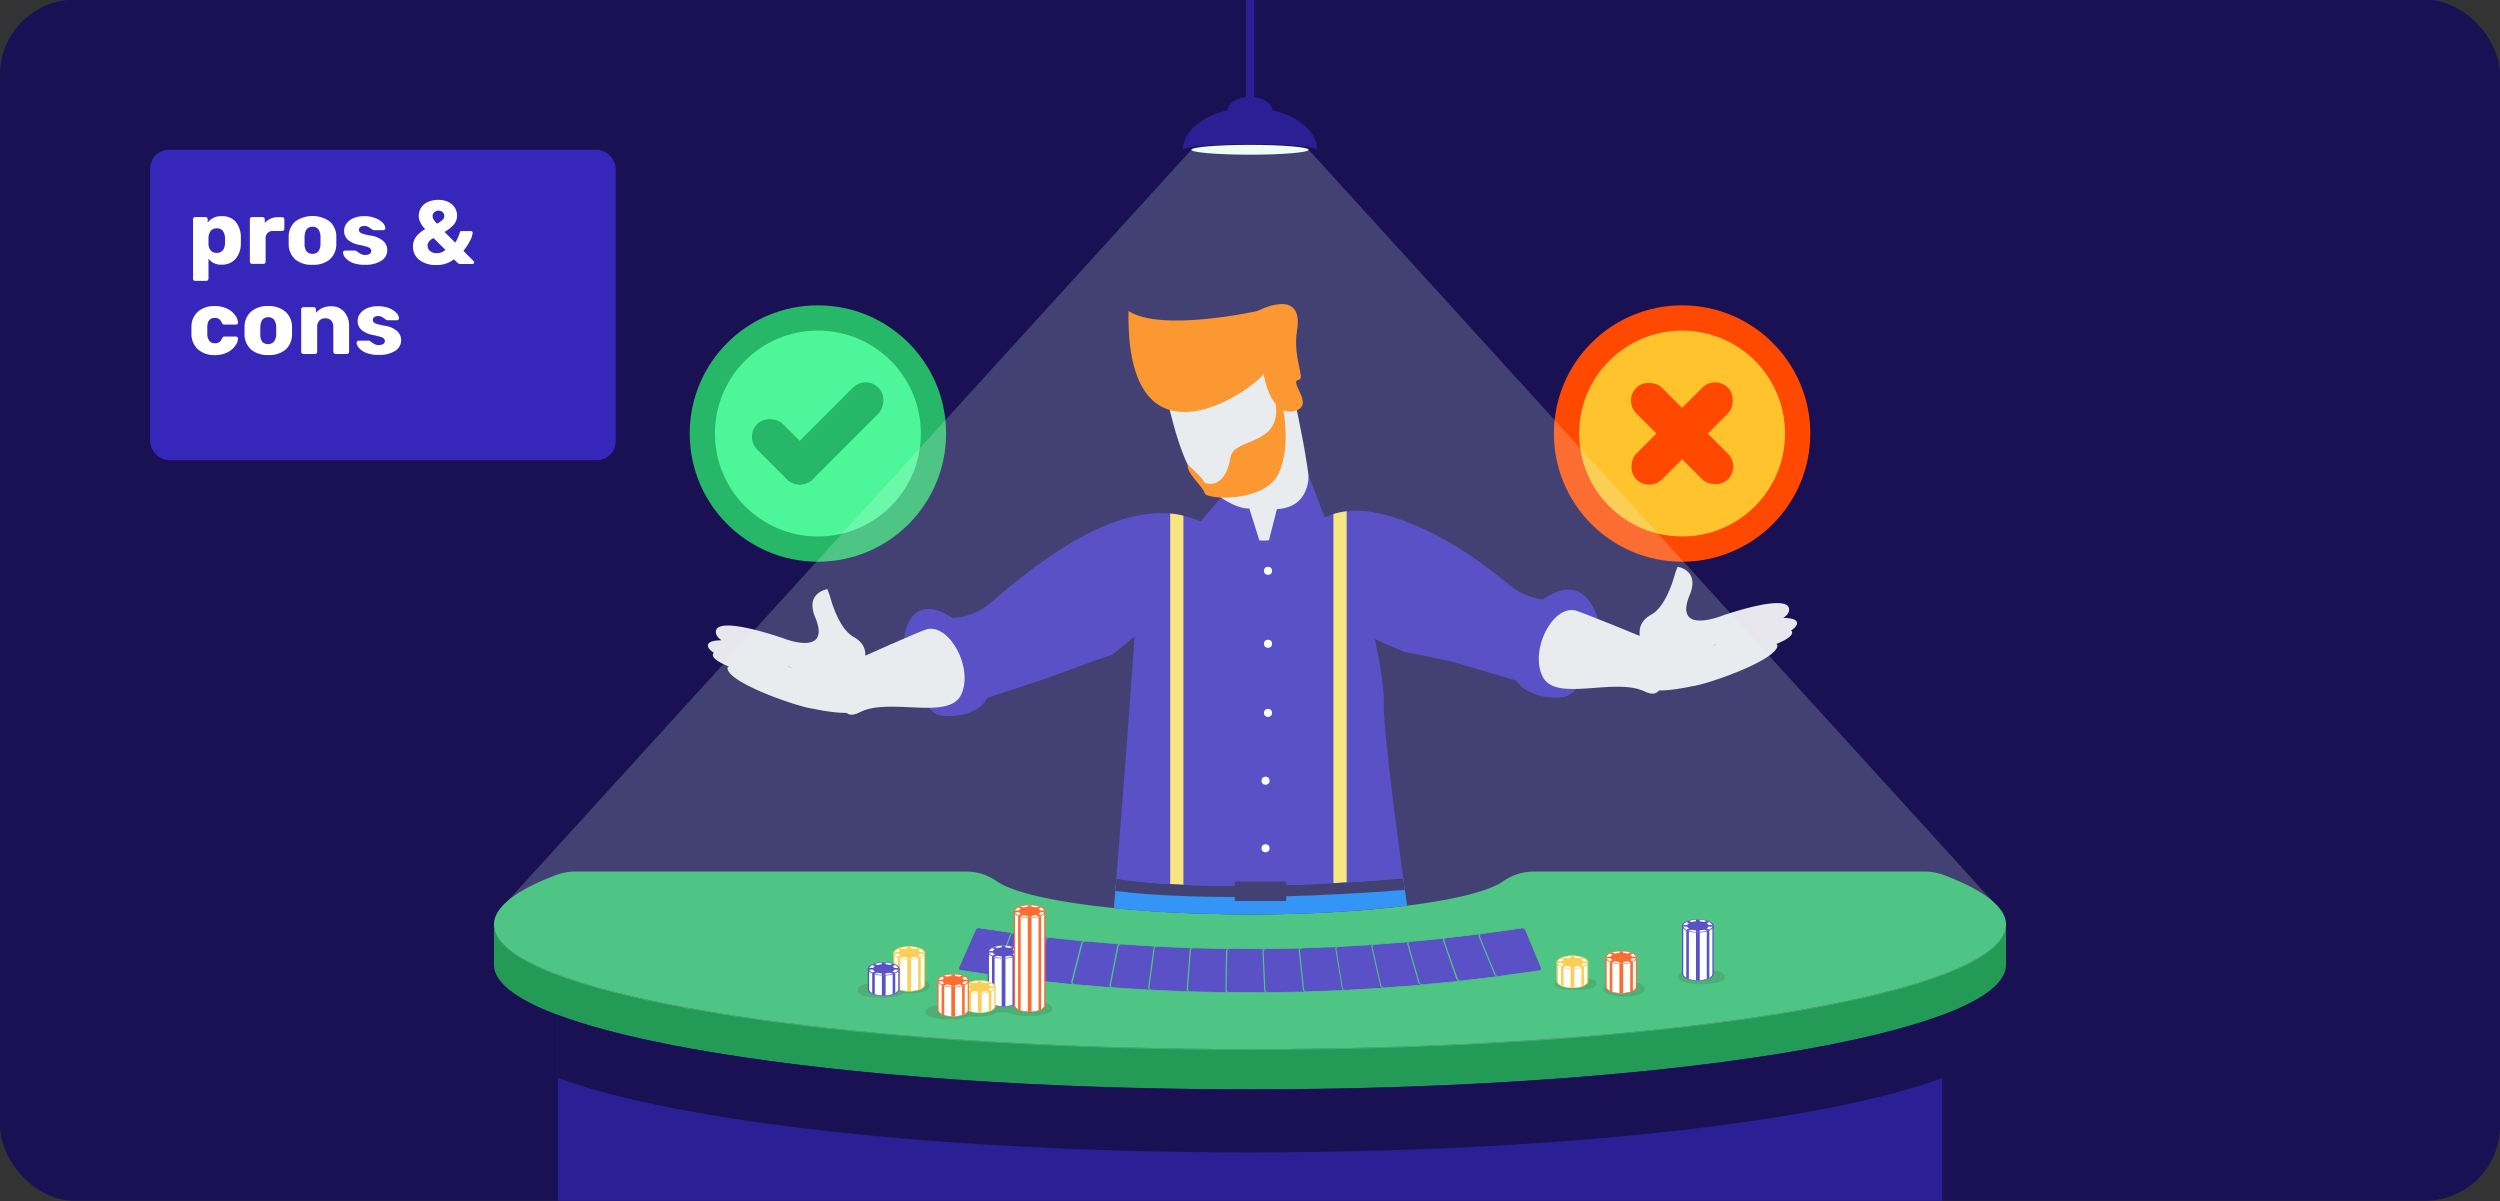 <svg id="export_layers" data-name="export layers" xmlns="http://www.w3.org/2000/svg" viewBox="0 0 666 320"><rect x="0" y="0" width="666" height="320" fill="#333333" stroke="none"/><defs><style>.cls-1{fill:#191154;}.cls-2{fill:#2c1e95;}.cls-3{fill:#27b768;}.cls-4{fill:#239b56;}.cls-5{fill:#e8e7ee;}.cls-6{fill:#3726ba;}.cls-7{fill:#fff;}.cls-8{fill:#ff7e00;}.cls-9{fill:#fadf63;}.cls-10{fill:#087af7;}.cls-11{fill:#4cf699;}.cls-12{fill:#ff4800;}.cls-13{fill:#ffc32e;}.cls-14{opacity:0.2;}.cls-15{fill:#edfef5;}</style></defs><rect class="cls-1" y="-0.1" width="666" height="320" rx="20"/><rect class="cls-2" x="148.61" y="269.83" width="368.78" height="50.07"/><path class="cls-3" d="M512.74,232.18H408.4a14.32,14.32,0,0,0-8.07,2.67c-7.29,5-34.67,8.74-67.33,8.74s-60-3.72-67.33-8.74a14.32,14.32,0,0,0-8.07-2.67H153.26a14.75,14.75,0,0,0-5.29,1c-10.53,4-16.38,8.46-16.38,13.12,0,18.33,90.17,33.19,201.41,33.19s201.41-14.86,201.41-33.19c0-4.66-5.85-9.1-16.38-13.12A14.75,14.75,0,0,0,512.74,232.18Z"/><path class="cls-4" d="M333,279.46c-111.23,0-201.41-14.86-201.41-33.19h0V257c0,18.33,90.17,33.19,201.41,33.19S534.41,275.34,534.41,257V246.28C534.4,264.61,444.23,279.46,333,279.46Z"/><path class="cls-1" d="M148.61,270.39v16.74C179.82,298.8,250.63,307,333,307s153.18-8.15,184.39-19.82V270.39c-31.21,11.67-102,19.82-184.39,19.82S179.82,282.06,148.61,270.39Z"/><circle class="cls-1" cx="337.5" cy="227.17" r="1.07"/><path class="cls-5" d="M325.14,130.72s1,7.31-2.55,8.44,19.86,11.21,26.06-.32c2.88-5.35-5.27-38.89-5.27-38.89S316.39,93,325.14,130.72Z"/><path class="cls-5" d="M310.7,105.89c1.05,2.46,5.2,27,14,24.44,7-2.05,18.65-1.58,18.84-10.93s-2.91-31.51-5.33-33.29S309.65,103.44,310.7,105.89Z"/><path class="cls-6" d="M296.76,241.91c10.54,1.07,22.95,1.68,36.24,1.68a345.77,345.77,0,0,0,41.83-2.32c-2-14.38-6.32-46.31-6.17-53.36.19-9.16-4.71-27.27-4.71-27.27.63-19.15,23.36-18.5,5.45-23.38S349,143.94,336.72,144c-12.58,0-19.16-11.41-36.56-5.66l2.66,20.64C302.44,170.58,298.33,222.34,296.76,241.91Z"/><path class="cls-6" d="M245.08,163.24s10.51,4.65,19.06-2.83c43.51-38.11,56.22-19,60.45-17.37,6.17,2.45-27.43,31.32-28.65,31.52s-14.71,5.32-18.12,6.47-28.22,9.29-28.22,9.29"/><path class="cls-6" d="M240.83,170.72l4.35-1.21s5.92,2.62,8.08,6.24-.6,9.64-3.45,10.47h0a21.63,21.63,0,0,1-3.88.41h0s1.78,2.76,3.67,3.69,12.47,1.08,14-6.15c.93-4.39-.23-14.44-11.21-20.37s-11.55,6.92-11.55,6.92"/><path class="cls-5" d="M228.76,175.44s16.81-7.53,18.22-7.84c6-1.32,12.36,10.27,9.11,17.39s-19.18.63-27.11,4.78S225.14,176.06,228.76,175.44Z"/><path class="cls-5" d="M230.53,174.65c0-1.14-.07-3.27-3.18-5-4.17-2.33-6.24-10.82-6.24-10.82l-.69-1.87s-6,.86-3.26,7.46c4.41,10.68-8.25,5.71-8.25,5.71s-18.38-6.55-18.21-1.71,19.06,5.72,19.38,6.44,3.54-1.13-11.91-3.71-9.56,4.2-.95,5.08c8.36.85,12.11.61,13.57,1.64.79.56-.64-.48-1.54-.56s-16.26-6.61-19.1-3.4,19.8,8.37,20.47,8.42,1.38-.63.08-.95-17.2-5.73-16.9-3.28c.48,3.91,18.52,10.11,22.47,10.65,1.35.18,14.82,3.55,15.28-2.11a13.78,13.78,0,0,0-1.42-6.76A41.65,41.65,0,0,0,230.53,174.65Z"/><path class="cls-6" d="M325.27,132.55s4.29,3.07,7.55,2.91l2.66,8.47s1.65,5-5,2.63a28.27,28.27,0,0,1-10.91-7.28Z"/><path class="cls-6" d="M340.17,135.63l-2.11,8.29s-.92,3.72,3.58,2.93c5.94-1,11.24-9.09,11.24-9.09l-4.29-11.16S349.08,135.19,340.17,135.63Z"/><circle class="cls-7" cx="337.8" cy="171.5" r="1.08"/><circle class="cls-7" cx="337.8" cy="152.07" r="1.08"/><circle class="cls-7" cx="337.8" cy="189.92" r="1.08"/><circle class="cls-7" cx="337.14" cy="207.98" r="1.08"/><circle class="cls-7" cx="337.14" cy="225.98" r="1.08"/><path class="cls-8" d="M345.52,88.12c2-11.91-10.53-5.27-10.53-5.27s-25.62,5.72-34.35,0c-.75,43,30.51,23.12,36,16.84,0,0,1.75,11.19,7.95,9.86s-1.54-8,1.39-8.36C347.81,101,344.35,95.14,345.52,88.12Z"/><path class="cls-6" d="M421.32,158.18s-10.37,4.94-19.13-2.28c-44.61-36.81-60.42-10.59-62.89-4.43s33.88,22.09,35.1,22.25,11.28,2.14,14.72,3.2,28.48,8.45,28.48,8.45"/><path class="cls-5" d="M436.79,168.69c0-1.14.07-3.26,3.18-5,4.17-2.33,6.24-10.82,6.24-10.82l.69-1.88s6,.86,3.25,7.47c-4.4,10.67,8.26,5.7,8.26,5.7s18.38-6.55,18.21-1.71-19.06,5.73-19.38,6.44-3.55-1.12,11.91-3.7,9.56,4.2.94,5.07c-8.35.85-12.1.62-13.56,1.65-.79.56.64-.49,1.53-.57s16.27-6.61,19.11-3.39-19.8,8.37-20.47,8.42-1.39-.64-.08-1,17.19-5.74,16.89-3.29C473,176,455,182.24,451,182.78c-1.34.19-14.81,3.55-15.27-2.11a13.73,13.73,0,0,1,1.42-6.75A41.69,41.69,0,0,1,436.79,168.69Z"/><path class="cls-6" d="M425.79,165.52l-4.39-1.08s-5.83,2.79-7.89,6.48.88,9.61,3.76,10.36h0a20.88,20.88,0,0,0,3.89.3h0a8.22,8.22,0,0,1-3.56,3.79c-2.43,1.14-13,.72-14.68-6.47-1.05-4.36-1.32-13.85,9.48-20.1s13.39,6.72,13.39,6.72"/><path class="cls-5" d="M438,169.89s-17-7-18.45-7.3c-6.07-1.15-12.06,10.62-8.6,17.64s19.2.08,27.24,4S441.63,170.4,438,169.89Z"/><path class="cls-9" d="M311.74,235.9l3.52.16V137.37a27.21,27.21,0,0,0-3.52-.58Z"/><path class="cls-9" d="M355.23,235.81l3.52-.22V136.2a19.19,19.19,0,0,0-3.52.74Z"/><path class="cls-10" d="M333,243.59a345.77,345.77,0,0,0,41.83-2.32c-.29-2.09-.63-4.56-1-7.27V234c-51.07,4.24-73.7.55-76.43.06-.24,3-.45,5.65-.63,7.9C307.3,243,319.71,243.59,333,243.59Z"/><path class="cls-1" d="M374.25,237.08c-.14-1-.28-2-.42-3.08V234c-51.07,4.24-73.7.55-76.43.06-.09,1.15-.18,2.24-.26,3.29C304.15,238.26,327.9,240.61,374.25,237.08Z"/><rect class="cls-1" x="328.95" y="234.84" width="13.7" height="5.18"/><path class="cls-8" d="M317.69,124.91s3,2.89,3.09,3.46,2.5.77,3.38.14,2.72-1.37,3.65-6.71,13.53-2.86,12.05-14.12l1.6-.5s2.83,11.09-.83,18.95-19.36,7-19.71,5.26-5-5.35-4.5-7.67Z"/><path class="cls-6" d="M256,258.53c-.53-.08-.85-.39-.71-.7l4.55-10.21a1.18,1.18,0,0,1,1.21-.42l10.41,1.56c.53.08.85.4.71.71l-4.55,10.21a1.17,1.17,0,0,1-1.21.41Z"/><path class="cls-3" d="M271.45,248.86c.44.06.71.32.59.58l-4.55,10.22a1,1,0,0,1-1,.34l-10.41-1.56c-.44-.07-.71-.33-.59-.58L260,247.64a1,1,0,0,1,1-.34l10.41,1.56m.08-.19-10.41-1.56a1.37,1.37,0,0,0-1.41.48l-4.55,10.22c-.16.36.21.72.83.82l10.41,1.56a1.38,1.38,0,0,0,1.41-.49l4.55-10.21c.16-.36-.21-.73-.83-.82Z"/><path class="cls-6" d="M266.07,260c-.53-.07-.87-.38-.75-.69l3.94-10.3c.11-.31.64-.5,1.18-.43l10.49,1.35c.54.06.88.37.76.68l-3.94,10.3a1.13,1.13,0,0,1-1.18.44Z"/><path class="cls-3" d="M280.9,250c.44.06.73.31.63.57l-3.94,10.3c-.1.26-.54.42-1,.37l-10.49-1.35c-.45-.06-.73-.32-.63-.58l3.94-10.3a1,1,0,0,1,1-.36L280.9,250m.07-.19-10.5-1.35c-.62-.08-1.24.15-1.38.51l-3.93,10.3c-.14.36.25.72.88.8l10.49,1.35c.62.08,1.24-.15,1.38-.51l3.94-10.3c.14-.36-.26-.72-.88-.8Z"/><path class="cls-6" d="M276.2,261.24c-.54-.05-.9-.35-.8-.67l3.32-10.37c.1-.31.61-.52,1.15-.46l10.57,1.13c.54.06.9.36.8.68l-3.32,10.37c-.1.31-.62.52-1.15.46Z"/><path class="cls-3" d="M290.41,251c.45.05.75.3.66.56l-3.31,10.37c-.08.26-.52.43-1,.39l-10.57-1.14c-.45,0-.75-.3-.67-.56l3.32-10.37c.08-.26.51-.44,1-.39L290.41,251m.06-.19-10.57-1.14c-.63-.06-1.23.18-1.35.54l-3.31,10.38c-.12.36.3.71.92.78l10.57,1.14c.63.06,1.24-.18,1.35-.54l3.32-10.38c.12-.36-.3-.71-.93-.78Z"/><path class="cls-6" d="M286.39,262.29c-.54,0-.92-.34-.84-.65l2.69-10.44c.08-.31.59-.53,1.13-.48l10.63.92c.54.05.92.34.84.65l-2.69,10.44c-.08.31-.59.53-1.13.48Z"/><path class="cls-3" d="M300,251.74c.45,0,.76.28.69.54L298,262.72c-.06.26-.48.44-.94.4l-10.63-.92c-.45,0-.76-.29-.69-.55l2.69-10.43c.06-.26.48-.45.94-.41l10.63.93m0-.19-10.64-.93c-.63-.05-1.22.2-1.31.57l-2.69,10.43c-.09.37.34.71,1,.77l10.64.92c.63.05,1.22-.2,1.31-.57L301,252.31c.09-.37-.34-.71-1-.76Z"/><path class="cls-6" d="M296.64,263.13c-.55,0-.94-.32-.88-.63L297.82,252c.07-.31.56-.54,1.1-.5l10.68.7c.55,0,.94.32.88.64l-2.06,10.48c-.07.32-.56.55-1.1.51Z"/><path class="cls-3" d="M309.58,252.31c.46,0,.78.27.73.53l-2.06,10.48c-.05.27-.46.45-.91.42l-10.68-.7c-.46,0-.78-.27-.73-.53L298,252c.05-.26.46-.45.91-.42l10.68.71m0-.19-10.68-.71c-.63,0-1.21.23-1.28.59l-2.06,10.49c-.07.36.38.7,1,.74l10.68.71c.63,0,1.21-.23,1.28-.6l2.06-10.48c.07-.37-.38-.7-1-.74Z"/><path class="cls-6" d="M306.93,263.77c-.54,0-.95-.31-.91-.62l1.43-10.52c0-.32.52-.55,1.06-.53l10.72.49c.55,0,1,.3.91.62l-1.42,10.52c-.05.31-.53.55-1.07.53Z"/><path class="cls-3" d="M319.22,252.69c.45,0,.79.25.76.51l-1.43,10.52c0,.26-.43.46-.89.44l-10.72-.49c-.45,0-.79-.25-.75-.51l1.42-10.52c0-.27.44-.46.89-.44l10.72.49m0-.2L308.53,252c-.64,0-1.2.24-1.25.61l-1.42,10.52c-.05.37.42.69,1.06.72l10.72.49c.63,0,1.19-.25,1.24-.61l1.43-10.52c.05-.37-.43-.7-1.07-.73Z"/><path class="cls-6" d="M317.26,264.19c-.55,0-1-.28-.95-.6l.79-10.54c0-.32.49-.56,1-.55l10.74.27c.54,0,1,.29.95.6l-.8,10.54c0,.32-.49.57-1,.55Z"/><path class="cls-3" d="M328.87,252.87c.46,0,.81.23.79.5l-.79,10.54c0,.26-.41.47-.87.46l-10.74-.27c-.45,0-.81-.24-.79-.5l.8-10.54c0-.27.4-.47.86-.46l10.74.27m0-.19-10.73-.27c-.64,0-1.18.27-1.21.64l-.8,10.54c0,.37.47.68,1.11.7l10.74.27c.64,0,1.18-.27,1.21-.64l.79-10.54c0-.37-.47-.69-1.11-.7Z"/><path class="cls-6" d="M327.6,264.41c-.54,0-1-.27-1-.58l.16-10.55c0-.32.45-.58,1-.57l10.75,0c.55,0,1,.26,1,.58l-.16,10.55c0,.32-.45.57-1,.57Z"/><path class="cls-3" d="M338.53,252.86c.45,0,.82.21.82.48l-.16,10.55c0,.27-.38.48-.84.48l-10.75-.06c-.45,0-.82-.22-.82-.48l.16-10.55c0-.27.38-.48.84-.48l10.75.06m0-.2-10.75,0c-.64,0-1.16.3-1.17.67l-.16,10.55c0,.37.51.67,1.15.67l10.75.06c.64,0,1.16-.3,1.17-.67l.16-10.55c0-.37-.51-.67-1.15-.68Z"/><path class="cls-6" d="M338,264.41c-.54,0-1-.24-1-.56l-.48-10.54c0-.32.42-.59,1-.59l10.74-.17c.55,0,1,.24,1,.56l.48,10.55c0,.32-.42.58-1,.59Z"/><path class="cls-3" d="M348.18,252.65c.45,0,.83.2.85.46l.47,10.55c0,.27-.35.49-.8.49l-10.75.17c-.46,0-.84-.2-.85-.47l-.47-10.55c0-.26.34-.48.8-.49l10.75-.16m0-.19-10.75.16c-.64,0-1.14.32-1.12.69l.47,10.55c0,.37.55.66,1.19.65l10.75-.16c.63,0,1.14-.32,1.12-.69l-.47-10.55c0-.37-.55-.66-1.19-.65Z"/><path class="cls-6" d="M348.3,264.21c-.55,0-1-.22-1.05-.54l-1.11-10.53c0-.32.38-.59.93-.61l10.73-.38c.54,0,1,.22,1.05.54L360,263.22c0,.32-.38.59-.93.61Z"/><path class="cls-3" d="M357.81,252.24c.45,0,.85.19.87.45l1.12,10.54c0,.26-.32.49-.78.5l-10.73.38c-.46,0-.85-.18-.88-.45l-1.11-10.53c0-.26.32-.49.78-.51l10.73-.38m0-.19-10.73.38c-.64,0-1.13.34-1.09.71l1.11,10.54c0,.37.59.65,1.23.63l10.73-.39c.64,0,1.12-.34,1.09-.71L359,252.68c0-.37-.58-.65-1.22-.63Z"/><path class="cls-6" d="M358.63,263.8c-.55,0-1-.21-1.08-.52l-1.75-10.5c-.05-.32.35-.6.89-.63l10.7-.6c.55,0,1,.2,1.09.52l1.74,10.5c0,.32-.35.6-.89.63Z"/><path class="cls-3" d="M367.41,251.65c.46,0,.86.16.9.43l1.75,10.5c0,.26-.29.5-.75.52l-10.7.6c-.45,0-.86-.17-.9-.43L356,252.77c-.05-.27.29-.5.74-.53l10.7-.59m0-.19-10.7.59c-.64,0-1.1.37-1,.74l1.74,10.5c.06.37.63.64,1.26.6l10.7-.6c.64,0,1.11-.36,1.05-.73l-1.75-10.5c-.06-.37-.63-.64-1.26-.6Z"/><path class="cls-6" d="M368.92,263.17c-.54.05-1-.18-1.11-.49l-2.37-10.46c-.08-.32.31-.61.85-.65l10.66-.81c.54,0,1,.18,1.11.49l2.38,10.47c.07.31-.32.6-.86.64Z"/><path class="cls-3" d="M377,250.85c.45,0,.87.15.93.42l2.37,10.46c.06.26-.26.5-.71.54l-10.66.81c-.45,0-.87-.15-.93-.41l-2.37-10.46c-.06-.27.26-.51.71-.54l10.66-.82m0-.19-10.66.82c-.63.05-1.08.38-1,.75l2.38,10.46c.08.37.66.63,1.3.58l10.65-.81c.64,0,1.08-.39,1-.76l-2.37-10.46c-.09-.37-.67-.62-1.3-.58Z"/><path class="cls-6" d="M379.18,262.34c-.54.06-1.06-.15-1.15-.47l-3-10.4c-.09-.32.28-.61.82-.67l10.6-1c.54-.05,1.05.16,1.14.48l3,10.4c.09.32-.27.61-.81.67Z"/><path class="cls-3" d="M386.48,249.87c.45-.05.87.13.95.39l3,10.41c.08.26-.23.51-.68.55l-10.6,1c-.45,0-.88-.13-.95-.39l-3-10.41c-.07-.26.23-.51.68-.55l10.61-1m-.06-.19-10.6,1c-.63.06-1.06.41-.95.77l3,10.41c.11.36.7.61,1.33.55l10.61-1c.63-.06,1.05-.41.95-.77l-3-10.41c-.1-.36-.7-.61-1.33-.55Z"/><path class="cls-6" d="M389.37,261.31c-.53.06-1.06-.14-1.17-.45l-3.62-10.34c-.11-.31.23-.62.77-.68l10.53-1.24c.54-.07,1.07.14,1.17.45l3.63,10.34c.11.31-.24.61-.77.67Z"/><path class="cls-3" d="M395.92,248.69c.45-.05.88.12,1,.38l3.63,10.34c.09.25-.2.51-.65.56l-10.53,1.24a.93.93,0,0,1-1-.37l-3.62-10.34c-.09-.26.2-.51.64-.57l10.54-1.24m-.07-.19-10.53,1.25c-.63.07-1,.43-.91.79L388,260.88c.13.36.74.6,1.37.52l10.53-1.24c.63-.07,1-.43.9-.79L397.22,249c-.13-.37-.74-.6-1.37-.53Z"/><path class="cls-6" d="M399.5,260.07a1.17,1.17,0,0,1-1.2-.43l-4.24-10.26c-.13-.31.2-.62.73-.69l10.45-1.46a1.16,1.16,0,0,1,1.2.43l4.25,10.26c.12.3-.2.62-.74.69Z"/><path class="cls-3" d="M405.28,247.32a1,1,0,0,1,1,.36l4.25,10.26c.1.26-.17.51-.61.58L399.46,260c-.44.06-.89-.09-1-.35l-4.25-10.26c-.11-.26.17-.52.61-.58l10.45-1.46m1.32.31a1.34,1.34,0,0,0-1.4-.49h0l-10.45,1.45c-.62.09-1,.45-.85.81l4.24,10.26a1.35,1.35,0,0,0,1.4.5L410,258.7c.62-.08,1-.45.86-.81"/><circle class="cls-3" cx="217.89" cy="115.49" r="34.15"/><circle class="cls-11" cx="217.89" cy="115.49" r="27.43"/><rect class="cls-3" x="204.27" y="109.89" width="9.67" height="20.86" rx="4.84" transform="translate(-23.83 183.1) rotate(-45)"/><rect class="cls-3" x="217.01" y="98.23" width="9.67" height="34.51" rx="4.84" transform="translate(146.64 -123.04) rotate(45)"/><circle class="cls-12" cx="448.11" cy="115.49" r="34.15"/><circle class="cls-13" cx="448.11" cy="115.49" r="27.43"/><rect class="cls-12" x="443.28" y="98.23" width="9.67" height="34.51" rx="4.84" transform="translate(212.91 -283.04) rotate(45)"/><rect class="cls-12" x="443.28" y="98.23" width="9.67" height="34.51" rx="4.84" transform="translate(846.64 -119.71) rotate(135)"/><path class="cls-4" d="M419.56,263.75a16.68,16.68,0,0,1-3.32-.32c-1.89-.42-2.1-1.06-2.1-1.32v-.21c0-1,2.29-1.62,5.57-1.62s5.57.66,5.57,1.62v.22c0,1-2.29,1.63-5.57,1.63Z"/><path class="cls-4" d="M432.49,265.45a14.1,14.1,0,0,1-3.27-.37c-1.87-.49-2.07-1.25-2.07-1.55v-.24c0-1.13,2.26-1.91,5.49-1.91s5.5.78,5.5,1.91v.26c0,1.12-2.26,1.9-5.5,1.9Z"/><path class="cls-4" d="M453.12,262.19a18.07,18.07,0,0,1-3.71-.36c-2.12-.46-2.35-1.19-2.35-1.48v-.23c0-1.07,2.56-1.81,6.23-1.81s6.24.74,6.24,1.81v.25c0,1.07-2.56,1.82-6.24,1.82Z"/><path class="cls-4" d="M234.57,265.8a18,18,0,0,1-3.7-.38c-2.11-.49-2.34-1.26-2.34-1.57v-.24c0-1.14,2.56-1.93,6.23-1.93h.89c.91-.68,3-1.12,5.74-1.12,3.67,0,6.23.8,6.23,1.93v.26c0,1.14-2.56,1.93-6.23,1.93h-.89c-.91.68-3,1.12-5.74,1.12Z"/><path class="cls-4" d="M252.62,271.55a17.28,17.28,0,0,1-3.69-.37c-2.12-.47-2.35-1.21-2.35-1.51v-.24c0-1.1,2.56-1.86,6.24-1.86.59,0,1.18,0,1.74.06a13.7,13.7,0,0,1,5.22-.79c.41,0,.8,0,1.19,0,.89-.68,3-1.11,5.77-1.11a12,12,0,0,1,5.63,1c.54,0,1.11-.06,1.68-.06,3.67,0,6.24.77,6.24,1.87v.25c0,1.1-2.57,1.87-6.24,1.87h-.19a17.88,17.88,0,0,1-3.69-.37,5.35,5.35,0,0,1-1.72-.64c-.55,0-1.12.07-1.71.07h-.19l-1,0c-.89.68-3,1.11-5.78,1.11h-.19c-.53,0-1,0-1.55-.07a13.7,13.7,0,0,1-5.22.79Z"/><path class="cls-7" d="M418.9,263.17h-.15c-2.15,0-3.9-.83-3.9-1.77v-5.09s.07-.07.17-.07h7.76c.1,0,.18,0,.18.07v5.13c0,.46-.42.9-1.19,1.22a7.48,7.48,0,0,1-2.87.51Z"/><path class="cls-13" d="M422.78,256.31v5.13c0,.92-1.73,1.65-3.88,1.65h-.14c-2.1,0-3.74-.79-3.74-1.69v-5.09h7.76m0-.15H415c-.19,0-.35.07-.35.15v5.09c0,.48.42.93,1.18,1.27a7.48,7.48,0,0,0,2.9.57h.15c2.33,0,4.23-.81,4.23-1.8v-5.13c0-.08-.16-.15-.35-.15Z"/><path class="cls-13" d="M418.41,263.15l.49,0,.49,0V258h-1Z"/><path class="cls-13" d="M421.28,262.82a4.46,4.46,0,0,0,.69-.3v-5.31h-.69Z"/><path class="cls-13" d="M415.83,262.52a3.67,3.67,0,0,0,.69.29v-5.67h-.69Z"/><ellipse class="cls-7" cx="418.9" cy="256.31" rx="4.06" ry="1.72"/><path class="cls-13" d="M418.9,254.66c2.15,0,3.88.74,3.88,1.65S421.05,258,418.9,258s-3.88-.74-3.88-1.65,1.74-1.65,3.88-1.65m0-.15c-2.33,0-4.23.81-4.23,1.8s1.9,1.8,4.23,1.8,4.23-.81,4.23-1.8-1.9-1.8-4.23-1.8Z"/><path class="cls-13" d="M422,255.3a3.67,3.67,0,0,0-.69-.29l-1.89.8v-1.14h-1v1.14l-1.89-.8a3.67,3.67,0,0,0-.69.29l1.89.8h-2.67a.75.75,0,0,0,0,.42h2.67l-1.89.8a5.08,5.08,0,0,0,.7.3l1.88-.8V258h1v-1.13l1.88.8a4.6,4.6,0,0,0,.7-.3l-1.88-.8h2.66a.75.75,0,0,0,0-.42h-2.66Z"/><ellipse class="cls-13" cx="418.9" cy="256.31" rx="2.88" ry="1.23"/><path class="cls-7" d="M452.3,261.19h-.15c-2.15,0-3.9-.82-3.9-1.76V246.64s.07-.07.17-.07h7.76c.1,0,.18,0,.18.07v12.83c0,.46-.42.89-1.19,1.22a7.68,7.68,0,0,1-2.87.5Z"/><path class="cls-6" d="M456.18,246.64v12.83c0,.91-1.73,1.65-3.88,1.65h-.14c-2.1,0-3.74-.8-3.74-1.69V246.64h7.76m0-.14h-7.76c-.19,0-.35.06-.35.14v12.79c0,.47.42.92,1.18,1.27a7.48,7.48,0,0,0,2.9.56h.15c2.33,0,4.23-.8,4.23-1.79V246.64c0-.08-.15-.14-.35-.14Z"/><path class="cls-6" d="M451.81,261.2h1V248.29h-1Z"/><path class="cls-6" d="M454.68,260.86a3.67,3.67,0,0,0,.69-.29v-13h-.69Z"/><path class="cls-6" d="M449.23,260.57a3.67,3.67,0,0,0,.69.29V247.47h-.69Z"/><ellipse class="cls-7" cx="452.3" cy="246.64" rx="4.06" ry="1.72"/><path class="cls-6" d="M452.3,245c2.15,0,3.88.74,3.88,1.65s-1.73,1.65-3.88,1.65-3.88-.73-3.88-1.65,1.74-1.65,3.88-1.65m0-.14c-2.33,0-4.23.8-4.23,1.79s1.9,1.8,4.23,1.8,4.23-.8,4.23-1.8-1.9-1.79-4.23-1.79Z"/><path class="cls-6" d="M455.37,245.64a4.46,4.46,0,0,0-.69-.3l-1.89.8V245l-.49,0-.49,0v1.13l-1.89-.8a4.46,4.46,0,0,0-.69.3l1.89.8h-2.67a.69.69,0,0,0,0,.2.78.78,0,0,0,0,.22h2.67l-1.89.8a5.09,5.09,0,0,0,.7.29l1.88-.8v1.13h1v-1.13l1.88.8a3.78,3.78,0,0,0,.7-.3l-1.88-.79h2.66a.78.78,0,0,0,0-.22.69.69,0,0,0,0-.2h-2.66Z"/><ellipse class="cls-6" cx="452.3" cy="246.64" rx="2.88" ry="1.23"/><path class="cls-7" d="M267.34,268.12h-.15c-2.15,0-3.9-.83-3.9-1.76V253.57s.07-.07.17-.07h7.76c.1,0,.18,0,.18.07v12.82c0,.47-.43.9-1.19,1.22a7.51,7.51,0,0,1-2.87.51Z"/><path class="cls-6" d="M271.22,253.57v12.82c0,.92-1.73,1.66-3.88,1.66h-.14c-2.1,0-3.74-.79-3.74-1.68V253.57h7.76m0-.14h-7.76c-.19,0-.35.06-.35.14v12.79c0,.47.42.92,1.18,1.26a7.48,7.48,0,0,0,2.9.57h.15c2.33,0,4.23-.8,4.23-1.8V253.57c0-.08-.16-.14-.35-.14Z"/><path class="cls-6" d="M266.85,268.12h1v-12.9h-1Z"/><path class="cls-6" d="M269.72,267.79a3.67,3.67,0,0,0,.69-.29v-13h-.69Z"/><path class="cls-6" d="M264.27,267.5a4.48,4.48,0,0,0,.69.29V254.4h-.69Z"/><ellipse class="cls-7" cx="267.34" cy="253.57" rx="4.06" ry="1.72"/><path class="cls-6" d="M267.34,251.92c2.15,0,3.88.74,3.88,1.65s-1.73,1.65-3.88,1.65-3.88-.74-3.88-1.65,1.74-1.65,3.88-1.65m0-.14c-2.33,0-4.23.8-4.23,1.79s1.9,1.8,4.23,1.8,4.23-.81,4.23-1.8-1.9-1.79-4.23-1.79Z"/><path class="cls-6" d="M270.41,252.56a3.67,3.67,0,0,0-.69-.29l-1.89.8v-1.13l-.49,0-.49,0v1.13l-1.89-.8a3.67,3.67,0,0,0-.69.29l1.88.81h-2.66a.64.64,0,0,0,0,.2.76.76,0,0,0,0,.21h2.66l-1.88.8a5.08,5.08,0,0,0,.7.3l1.88-.8v1.13h1v-1.13l1.88.8a4.6,4.6,0,0,0,.7-.3l-1.88-.8h2.66a.76.76,0,0,0,0-.21.64.64,0,0,0,0-.2h-2.66Z"/><ellipse class="cls-6" cx="267.34" cy="253.57" rx="2.88" ry="1.23"/><path class="cls-7" d="M431.91,264.63h-.15c-2.16,0-3.91-.82-3.91-1.76V255s.08-.08.17-.08h7.77c.09,0,.17,0,.17.08v7.88c0,.46-.42.89-1.19,1.22a7.62,7.62,0,0,1-2.86.5Z"/><path class="cls-12" d="M435.79,255v7.88c0,.91-1.74,1.65-3.88,1.65h-.15c-2.1,0-3.74-.8-3.74-1.69V255h7.77m0-.15H428c-.19,0-.34.07-.34.15v7.84c0,.47.41.92,1.17,1.27a7.38,7.38,0,0,0,2.9.56h.16c2.33,0,4.22-.81,4.22-1.8V255c0-.08-.15-.15-.34-.15Z"/><path class="cls-12" d="M431.41,264.64h1v-7.93h-1Z"/><path class="cls-12" d="M434.28,264.3A3.67,3.67,0,0,0,435,264v-8h-.69Z"/><path class="cls-12" d="M428.83,264a3.67,3.67,0,0,0,.69.29v-8.41h-.69Z"/><ellipse class="cls-7" cx="431.91" cy="255.06" rx="4.06" ry="1.72"/><path class="cls-12" d="M431.91,253.41c2.14,0,3.88.74,3.88,1.65s-1.74,1.65-3.88,1.65S428,256,428,255.06s1.74-1.65,3.89-1.65m0-.14c-2.34,0-4.23.8-4.23,1.79s1.89,1.8,4.23,1.8,4.22-.8,4.22-1.8-1.89-1.79-4.22-1.79Z"/><path class="cls-12" d="M435,254.06a4.6,4.6,0,0,0-.7-.3l-1.88.8v-1.13l-.49,0-.5,0v1.13l-1.88-.8a3.78,3.78,0,0,0-.7.3l1.89.8h-2.67a.64.64,0,0,0,0,.2.78.78,0,0,0,0,.22h2.66l-1.88.79a3.67,3.67,0,0,0,.69.3l1.88-.8v1.13h1v-1.13l1.88.8a3.67,3.67,0,0,0,.69-.3l-1.88-.79h2.67a.78.78,0,0,0,0-.22.64.64,0,0,0,0-.2h-2.67Z"/><ellipse class="cls-12" cx="431.91" cy="255.06" rx="2.88" ry="1.23"/><path class="cls-7" d="M274.29,269.54h-.15c-2.15,0-3.9-.82-3.9-1.76v-25s.07-.08.17-.08h7.76c.1,0,.18,0,.18.08v25.06c0,.46-.43.89-1.19,1.22a7.51,7.51,0,0,1-2.87.51Z"/><path class="cls-12" d="M278.17,242.75v25.06c0,.91-1.73,1.65-3.88,1.65h-.14c-2.1,0-3.74-.79-3.74-1.69v-25h7.76m0-.15h-7.76c-.19,0-.35.06-.35.15v25c0,.47.42.92,1.18,1.27a7.48,7.48,0,0,0,2.9.57h.15c2.33,0,4.23-.81,4.23-1.8V242.75c0-.09-.16-.15-.35-.15Z"/><path class="cls-12" d="M273.8,269.54h1V244.43h-1Z"/><path class="cls-12" d="M276.67,269.21a4.46,4.46,0,0,0,.69-.3V243.68h-.69Z"/><path class="cls-12" d="M271.22,268.91a3.67,3.67,0,0,0,.69.29V243.61h-.69Z"/><ellipse class="cls-7" cx="274.29" cy="242.78" rx="4.06" ry="1.72"/><path class="cls-12" d="M274.29,241.13c2.15,0,3.88.74,3.88,1.65s-1.73,1.65-3.88,1.65-3.88-.74-3.88-1.65,1.74-1.65,3.88-1.65m0-.15c-2.33,0-4.23.81-4.23,1.8s1.9,1.8,4.23,1.8,4.23-.81,4.23-1.8-1.9-1.8-4.23-1.8Z"/><path class="cls-12" d="M277.36,241.77a3.67,3.67,0,0,0-.69-.29l-1.89.8v-1.14h-1v1.14l-1.89-.8a3.67,3.67,0,0,0-.69.29l1.88.8h-2.66a.75.75,0,0,0,0,.42h2.66l-1.88.8a4.6,4.6,0,0,0,.7.3l1.88-.8v1.13h1v-1.13l1.88.8a4.6,4.6,0,0,0,.7-.3l-1.88-.8h2.66a.75.75,0,0,0,0-.42h-2.66Z"/><ellipse class="cls-12" cx="274.29" cy="242.78" rx="2.88" ry="1.23"/><path class="cls-7" d="M261,269.8h-.15c-2.15,0-3.91-.83-3.91-1.77v-5.09s.08-.07.18-.07h7.76c.1,0,.17,0,.17.07v5.13c0,.46-.42.9-1.18,1.22a7.51,7.51,0,0,1-2.87.51Z"/><path class="cls-13" d="M264.9,262.94v5.13c0,.92-1.74,1.65-3.88,1.65h-.14c-2.11,0-3.74-.79-3.74-1.69v-5.09h7.76m0-.15h-7.76c-.19,0-.35.07-.35.15V268c0,.48.42.93,1.18,1.27a7.48,7.48,0,0,0,2.9.57H261c2.33,0,4.23-.81,4.23-1.8v-5.13c0-.08-.16-.15-.35-.15Z"/><path class="cls-13" d="M260.53,269.78l.49,0,.49,0v-5.19h-1Z"/><path class="cls-13" d="M263.4,269.45a4.79,4.79,0,0,0,.68-.3v-5.31h-.68Z"/><path class="cls-13" d="M258,269.15a3.67,3.67,0,0,0,.69.29v-5.67H258Z"/><ellipse class="cls-7" cx="261.02" cy="262.94" rx="4.06" ry="1.72"/><path class="cls-13" d="M261,261.29c2.14,0,3.88.74,3.88,1.65s-1.74,1.65-3.88,1.65-3.88-.74-3.88-1.65,1.73-1.65,3.88-1.65m0-.15c-2.33,0-4.23.81-4.23,1.8s1.9,1.8,4.23,1.8,4.23-.81,4.23-1.8-1.9-1.8-4.23-1.8Z"/><path class="cls-13" d="M264.09,261.93a3.67,3.67,0,0,0-.69-.29l-1.89.8V261.3h-1v1.14l-1.89-.8a3.67,3.67,0,0,0-.69.29l1.88.8h-2.66a.75.75,0,0,0,0,.42h2.66L258,264a4.6,4.6,0,0,0,.7.3l1.88-.8v1.13h1v-1.13l1.88.8a4.6,4.6,0,0,0,.7-.3l-1.88-.8h2.66a.75.75,0,0,0,0-.42h-2.66Z"/><ellipse class="cls-13" cx="261.02" cy="262.94" rx="2.88" ry="1.23"/><path class="cls-7" d="M242.22,264.06h-.15c-2.15,0-3.9-.82-3.9-1.76v-8.44s.07-.07.17-.07h7.76c.1,0,.18,0,.18.07v8.48c0,.46-.42.89-1.19,1.22a7.68,7.68,0,0,1-2.87.5Z"/><path class="cls-13" d="M246.1,253.86v8.48c0,.91-1.73,1.65-3.88,1.65h-.14c-2.1,0-3.74-.8-3.74-1.69v-8.44h7.76m0-.15h-7.76c-.19,0-.35.07-.35.15v8.44c0,.47.42.92,1.18,1.27a7.48,7.48,0,0,0,2.9.56h.15c2.33,0,4.23-.8,4.23-1.79v-8.48c0-.08-.15-.15-.35-.15Z"/><path class="cls-13" d="M241.73,264l.49,0,.49,0v-8.53h-1Z"/><path class="cls-13" d="M244.6,263.71a4.48,4.48,0,0,0,.69-.29v-8.66h-.69Z"/><path class="cls-13" d="M239.15,263.41a4.46,4.46,0,0,0,.69.3v-9h-.69Z"/><ellipse class="cls-7" cx="242.22" cy="253.86" rx="4.06" ry="1.72"/><path class="cls-13" d="M242.22,252.21c2.15,0,3.88.74,3.88,1.65s-1.73,1.65-3.88,1.65-3.88-.74-3.88-1.65,1.74-1.65,3.88-1.65m0-.15c-2.33,0-4.23.81-4.23,1.8s1.9,1.8,4.23,1.8,4.23-.81,4.23-1.8-1.9-1.8-4.23-1.8Z"/><path class="cls-13" d="M245.29,252.85a3.67,3.67,0,0,0-.69-.29l-1.89.8v-1.14h-1v1.14l-1.89-.8a3.67,3.67,0,0,0-.69.29l1.89.8h-2.67a.75.75,0,0,0,0,.42H241l-1.89.8a5.08,5.08,0,0,0,.7.3l1.88-.8v1.13h1v-1.13l1.88.8a4.6,4.6,0,0,0,.7-.3l-1.88-.8h2.66a.75.75,0,0,0,0-.42h-2.66Z"/><ellipse class="cls-13" cx="242.22" cy="253.86" rx="2.88" ry="1.23"/><path class="cls-7" d="M253.92,270.79h-.15c-2.15,0-3.9-.83-3.9-1.76v-7.84c0-.05.07-.08.17-.08h7.76c.1,0,.18,0,.18.08v7.88c0,.46-.42.89-1.19,1.21a7.48,7.48,0,0,1-2.87.51Z"/><path class="cls-12" d="M257.8,261.19v7.88c0,.91-1.73,1.65-3.88,1.65h-.14c-2.1,0-3.74-.79-3.74-1.68v-7.84h7.76m0-.15H250c-.19,0-.35.06-.35.15V269c0,.47.42.92,1.18,1.26a7.48,7.48,0,0,0,2.9.57h.15c2.33,0,4.23-.8,4.23-1.79v-7.88c0-.09-.16-.15-.35-.15Z"/><path class="cls-12" d="M253.43,270.79h1v-7.92h-1Z"/><path class="cls-12" d="M256.3,270.46a3.67,3.67,0,0,0,.69-.29v-8.05h-.69Z"/><path class="cls-12" d="M250.85,270.16a4.46,4.46,0,0,0,.69.3v-8.41h-.69Z"/><ellipse class="cls-7" cx="253.92" cy="261.22" rx="4.06" ry="1.72"/><path class="cls-12" d="M253.92,259.57c2.15,0,3.88.74,3.88,1.65s-1.73,1.65-3.88,1.65-3.88-.74-3.88-1.65,1.74-1.65,3.88-1.65m0-.15c-2.33,0-4.23.81-4.23,1.8s1.9,1.8,4.23,1.8,4.23-.81,4.23-1.8-1.9-1.8-4.23-1.8Z"/><path class="cls-12" d="M257,260.21a3.67,3.67,0,0,0-.69-.29l-1.89.8v-1.14h-1v1.14l-1.89-.8a3.67,3.67,0,0,0-.69.29l1.89.8h-2.67a.75.75,0,0,0,0,.42h2.67l-1.89.8a5.08,5.08,0,0,0,.7.3l1.88-.8v1.13h1v-1.13l1.88.8a4.6,4.6,0,0,0,.7-.3l-1.88-.8h2.66a.75.75,0,0,0,0-.42h-2.66Z"/><ellipse class="cls-12" cx="253.92" cy="261.22" rx="2.88" ry="1.23"/><path class="cls-7" d="M235.42,265.25h-.15c-2.15,0-3.91-.82-3.91-1.76v-5.4s.08-.07.18-.07h7.76c.1,0,.17,0,.17.07v5.44c0,.46-.42.89-1.18,1.22a7.72,7.72,0,0,1-2.87.5Z"/><path class="cls-6" d="M239.3,258.09v5.44c0,.91-1.74,1.65-3.88,1.65h-.14c-2.11,0-3.74-.8-3.74-1.69v-5.4h7.76m0-.15h-7.76c-.19,0-.35.07-.35.15v5.4c0,.47.42.92,1.18,1.27a7.31,7.31,0,0,0,2.9.56h.15c2.33,0,4.23-.81,4.23-1.8v-5.44c0-.08-.16-.15-.35-.15Z"/><path class="cls-6" d="M234.93,265.26h1v-5.52h-1Z"/><path class="cls-6" d="M237.8,264.93a4.93,4.93,0,0,0,.69-.3V259h-.69Z"/><path class="cls-6" d="M232.35,264.63a3.67,3.67,0,0,0,.69.29v-6h-.69Z"/><ellipse class="cls-7" cx="235.42" cy="258.09" rx="4.06" ry="1.72"/><path class="cls-6" d="M235.42,256.44c2.14,0,3.88.74,3.88,1.65s-1.74,1.65-3.88,1.65-3.88-.74-3.88-1.65,1.74-1.65,3.88-1.65m0-.15c-2.33,0-4.23.81-4.23,1.8s1.9,1.8,4.23,1.8,4.23-.81,4.23-1.8-1.9-1.8-4.23-1.8Z"/><path class="cls-6" d="M238.49,257.08a3.67,3.67,0,0,0-.69-.29l-1.89.8v-1.14h-1v1.14l-1.89-.8a3.67,3.67,0,0,0-.69.29l1.88.8h-2.66a.75.75,0,0,0,0,.42h2.66l-1.88.8a4.6,4.6,0,0,0,.7.3l1.88-.8v1.13h1V258.6l1.88.8a4.6,4.6,0,0,0,.7-.3l-1.88-.8h2.66a.75.75,0,0,0,0-.42h-2.66Z"/><ellipse class="cls-6" cx="235.42" cy="258.09" rx="2.88" ry="1.23"/><path class="cls-2" d="M333,28.75c-9.85,0-17.84,5-17.84,11.15h35.69C350.85,33.74,342.86,28.75,333,28.75Z"/><path class="cls-2" d="M333,25.8c-3.29,0-6,1.66-6,3.72H339C339,27.46,336.3,25.8,333,25.8Z"/><ellipse class="cls-1" cx="333" cy="39.9" rx="17.85" ry="1.49"/><g class="cls-14"><path class="cls-15" d="M531.24,240.57h0L348.63,39.9H317.38L134.79,240.54c-2.1,1.92-3.2,3.9-3.2,5.92,0,18.35,90.17,33.22,201.41,33.22s201.41-14.87,201.41-33.22C534.41,244.45,533.32,242.48,531.24,240.57Z"/></g><ellipse class="cls-15" cx="333" cy="39.9" rx="15.62" ry="1.31"/><rect class="cls-2" x="331.9" y="-0.1" width="2.2" height="26.51"/><rect class="cls-6" x="40" y="39.9" width="124.02" height="82.68" rx="5"/><path class="cls-7" d="M51.6,74.69a.57.57,0,0,1-.18-.43V58.42A.55.55,0,0,1,51.6,58a.61.61,0,0,1,.42-.17h2.71a.6.6,0,0,1,.43.17.58.58,0,0,1,.17.43v.86a4.4,4.4,0,0,1,3.72-1.7A4.7,4.7,0,0,1,62.72,59a6.43,6.43,0,0,1,1.44,4.13c0,.21,0,.51,0,.89s0,.68,0,.89A6.22,6.22,0,0,1,62.72,69a4.68,4.68,0,0,1-3.67,1.5,4,4,0,0,1-3.51-1.61v5.33a.59.59,0,0,1-.16.43.62.62,0,0,1-.44.17H52A.61.61,0,0,1,51.6,74.69Zm7.77-8a3.44,3.44,0,0,0,.57-1.85c0-.32,0-.56,0-.74s0-.42,0-.74a3.44,3.44,0,0,0-.57-1.85,1.87,1.87,0,0,0-1.62-.67,1.9,1.9,0,0,0-1.62.68,3.27,3.27,0,0,0-.59,1.76l0,.89,0,.91a2.77,2.77,0,0,0,.6,1.64,2,2,0,0,0,1.61.64A1.87,1.87,0,0,0,59.37,66.65Z"/><path class="cls-7" d="M66.73,70.13a.58.58,0,0,1-.17-.43V58.42a.58.58,0,0,1,.6-.6h2.76a.59.59,0,0,1,.44.18.58.58,0,0,1,.18.42v1a4.43,4.43,0,0,1,3.56-1.56h1.05a.58.58,0,0,1,.43.17.54.54,0,0,1,.17.43v2.47a.57.57,0,0,1-.17.42.55.55,0,0,1-.43.18H72.82a1.88,1.88,0,0,0-2.06,2.07V69.7a.55.55,0,0,1-.18.43.64.64,0,0,1-.44.17h-3A.58.58,0,0,1,66.73,70.13Z"/><path class="cls-7" d="M78.66,69.12a5.44,5.44,0,0,1-1.76-4c0-.21,0-.57,0-1.08s0-.87,0-1.08a5.41,5.41,0,0,1,1.8-4,8,8,0,0,1,9.1,0,5.41,5.41,0,0,1,1.8,4c0,.21,0,.57,0,1.08s0,.87,0,1.08a5.47,5.47,0,0,1-1.75,4,6.73,6.73,0,0,1-4.61,1.42A6.68,6.68,0,0,1,78.66,69.12ZM84.8,67a3.45,3.45,0,0,0,.58-2c0-.16,0-.48,0-1s0-.8,0-1a3.43,3.43,0,0,0-.59-1.94,1.85,1.85,0,0,0-1.55-.65c-1.33,0-2,.86-2.11,2.59l0,1,0,1a3.31,3.31,0,0,0,.56,2,2.23,2.23,0,0,0,3.11,0Z"/><path class="cls-7" d="M93.88,70A5,5,0,0,1,92,68.67a2.32,2.32,0,0,1-.62-1.37.52.52,0,0,1,.18-.4.6.6,0,0,1,.39-.15h2.74a.35.35,0,0,1,.26.12c.2.13.34.23.44.31a5.27,5.27,0,0,0,.92.56,2.33,2.33,0,0,0,1,.18,2.14,2.14,0,0,0,1.14-.27.88.88,0,0,0,.45-.78.92.92,0,0,0-.23-.65,2.31,2.31,0,0,0-.88-.47,16.83,16.83,0,0,0-2-.49,6.78,6.78,0,0,1-3.06-1.33,3.14,3.14,0,0,1-1.06-2.49,3.17,3.17,0,0,1,.62-1.87,4.47,4.47,0,0,1,1.86-1.44A7.11,7.11,0,0,1,97,57.58a7.77,7.77,0,0,1,3,.53A5.2,5.2,0,0,1,102,59.39a2.23,2.23,0,0,1,.66,1.38.54.54,0,0,1-.16.39.49.49,0,0,1-.37.16h-2.5a.65.65,0,0,1-.36-.12,3.73,3.73,0,0,1-.55-.36,5.27,5.27,0,0,0-.77-.48A2.1,2.1,0,0,0,97,60.2a1.6,1.6,0,0,0-1,.28.91.91,0,0,0-.37.75.92.92,0,0,0,.2.6,2.22,2.22,0,0,0,.87.47,15.08,15.08,0,0,0,2,.46,6.56,6.56,0,0,1,3.4,1.44,3.32,3.32,0,0,1-.52,5.27,7.83,7.83,0,0,1-4.41,1.07A8.41,8.41,0,0,1,93.88,70Z"/><path class="cls-7" d="M111.68,69.22a4.37,4.37,0,0,1-1.66-3.6,4.13,4.13,0,0,1,.84-2.57,7.87,7.87,0,0,1,2.4-2,7.48,7.48,0,0,1-1.3-1.84,4,4,0,0,1,.2-3.85,4.15,4.15,0,0,1,1.78-1.53,6.26,6.26,0,0,1,2.83-.58,6,6,0,0,1,2.67.56,4.1,4.1,0,0,1,1.73,1.52,3.86,3.86,0,0,1,.59,2.07,3.58,3.58,0,0,1-.84,2.39,9.45,9.45,0,0,1-2.5,2l2.86,2.85a10.44,10.44,0,0,0,.66-1.21,11.86,11.86,0,0,0,.56-1.55.47.47,0,0,1,.51-.33h2.42a.48.48,0,0,1,.34.13.43.43,0,0,1,.14.32,5.54,5.54,0,0,1-.78,2.28,14.6,14.6,0,0,1-1.67,2.55l2.69,2.71a.64.64,0,0,1,.17.36.39.39,0,0,1-.13.31.48.48,0,0,1-.33.12H122.6a.83.83,0,0,1-.62-.24l-1.08-1a7.23,7.23,0,0,1-4.73,1.51A7,7,0,0,1,111.68,69.22Zm7-2.62-3.19-3.19q-1.59.84-1.59,2a1.83,1.83,0,0,0,.7,1.48,2.5,2.5,0,0,0,1.61.56A3.52,3.52,0,0,0,118.64,66.6Zm-.8-8a1.44,1.44,0,0,0,.49-1.08,1.31,1.31,0,0,0-.45-1,1.56,1.56,0,0,0-1.11-.4,1.61,1.61,0,0,0-1.09.41,1.31,1.31,0,0,0-.47,1.06,1.85,1.85,0,0,0,.27.9,6.61,6.61,0,0,0,.9,1.09A6.25,6.25,0,0,0,117.84,58.61Z"/><path class="cls-7" d="M52.76,93.09A5.43,5.43,0,0,1,51,89l0-1,0-1A5.35,5.35,0,0,1,52.75,83a6.51,6.51,0,0,1,4.4-1.46,7.39,7.39,0,0,1,3.45.73,5.48,5.48,0,0,1,2.08,1.75,3.89,3.89,0,0,1,.74,1.86.52.52,0,0,1-.16.42.6.6,0,0,1-.44.18h-3a.63.63,0,0,1-.41-.12A1,1,0,0,1,59.1,86,2.29,2.29,0,0,0,58.36,85a1.9,1.9,0,0,0-1.14-.31c-1.31,0-2,.84-2,2.54l0,.91,0,.79a3.12,3.12,0,0,0,.57,1.91,1.8,1.8,0,0,0,1.47.61,2,2,0,0,0,1.18-.31,2.18,2.18,0,0,0,.7-1,1,1,0,0,1,.26-.36.63.63,0,0,1,.41-.12h3a.64.64,0,0,1,.42.15.52.52,0,0,1,.18.4,3.5,3.5,0,0,1-.66,1.8,5.61,5.61,0,0,1-2.08,1.81,7.23,7.23,0,0,1-3.53.78A6.46,6.46,0,0,1,52.76,93.09Z"/><path class="cls-7" d="M66.9,93.12a5.44,5.44,0,0,1-1.76-4c0-.21,0-.57,0-1.08s0-.87,0-1.08a5.41,5.41,0,0,1,1.8-4,6.75,6.75,0,0,1,4.54-1.43A6.75,6.75,0,0,1,76,83a5.41,5.41,0,0,1,1.8,4c0,.21,0,.57,0,1.08s0,.87,0,1.08a5.47,5.47,0,0,1-1.75,4,6.73,6.73,0,0,1-4.61,1.42A6.68,6.68,0,0,1,66.9,93.12ZM73,91a3.45,3.45,0,0,0,.58-2c0-.16,0-.48,0-1s0-.8,0-1A3.43,3.43,0,0,0,73,85.16a1.85,1.85,0,0,0-1.55-.65c-1.33,0-2,.86-2.11,2.59l0,1,0,1a3.31,3.31,0,0,0,.56,2A2.23,2.23,0,0,0,73,91Z"/><path class="cls-7" d="M80.41,94.13a.58.58,0,0,1-.17-.43V82.42a.58.58,0,0,1,.6-.6H83.6A.62.62,0,0,1,84,82a.55.55,0,0,1,.18.43v.91a4.75,4.75,0,0,1,1.67-1.27,5.38,5.38,0,0,1,2.32-.48A4.46,4.46,0,0,1,91.64,83,5.65,5.65,0,0,1,93,87v6.7a.61.61,0,0,1-.17.42.55.55,0,0,1-.43.18h-3a.62.62,0,0,1-.6-.6V87.15a2.51,2.51,0,0,0-.56-1.74,2,2,0,0,0-1.58-.61,2,2,0,0,0-1.58.61,2.42,2.42,0,0,0-.58,1.74V93.7a.61.61,0,0,1-.17.42.55.55,0,0,1-.43.18h-3A.58.58,0,0,1,80.41,94.13Z"/><path class="cls-7" d="M97.56,94a4.93,4.93,0,0,1-1.94-1.32A2.32,2.32,0,0,1,95,91.3a.52.52,0,0,1,.18-.4.6.6,0,0,1,.4-.15h2.73a.37.37,0,0,1,.27.12l.43.31a5.27,5.27,0,0,0,.92.56,2.37,2.37,0,0,0,1,.18,2.14,2.14,0,0,0,1.14-.27.88.88,0,0,0,.45-.78.92.92,0,0,0-.23-.65,2.23,2.23,0,0,0-.88-.47,17.09,17.09,0,0,0-2-.49,6.68,6.68,0,0,1-3.06-1.33,3.11,3.11,0,0,1-1.07-2.49,3.24,3.24,0,0,1,.62-1.87,4.47,4.47,0,0,1,1.86-1.44,7.14,7.14,0,0,1,2.94-.55,7.77,7.77,0,0,1,3,.53,5.12,5.12,0,0,1,1.93,1.28,2.23,2.23,0,0,1,.66,1.38.54.54,0,0,1-.16.39.47.47,0,0,1-.37.16h-2.5a.59.59,0,0,1-.35-.12,3.37,3.37,0,0,1-.56-.36,5.21,5.21,0,0,0-.76-.48,2.18,2.18,0,0,0-.89-.16,1.6,1.6,0,0,0-1,.28.91.91,0,0,0-.37.75.92.92,0,0,0,.2.6,2.22,2.22,0,0,0,.87.47,15.08,15.08,0,0,0,2,.46,6.56,6.56,0,0,1,3.4,1.44,3.32,3.32,0,0,1-.52,5.27,7.83,7.83,0,0,1-4.41,1.07A8.32,8.32,0,0,1,97.56,94Z"/></svg>